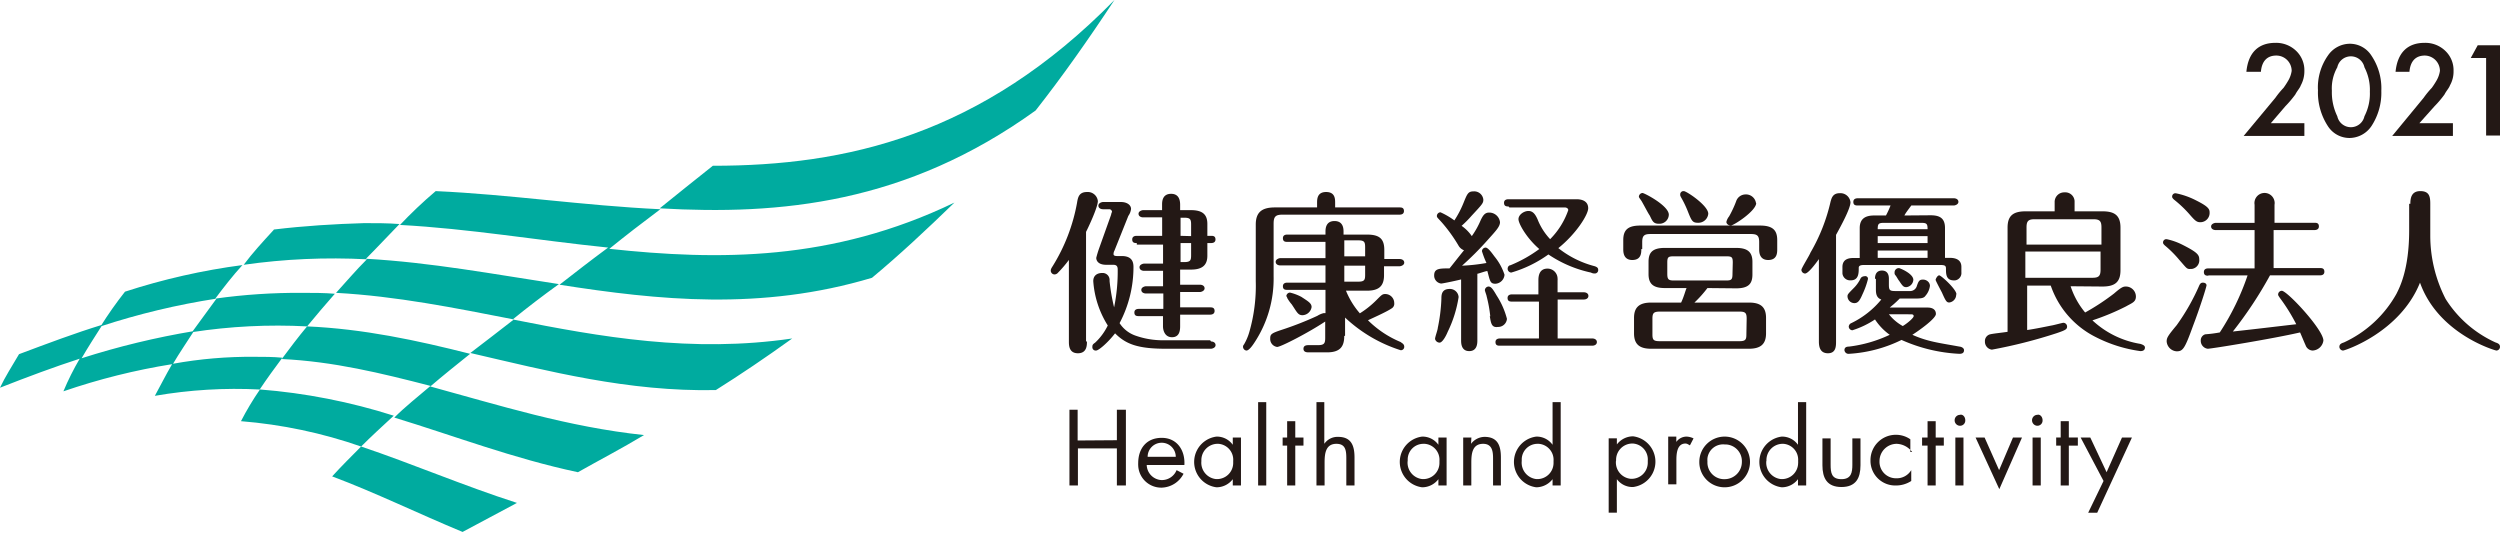 <svg xmlns="http://www.w3.org/2000/svg" xmlns:xlink="http://www.w3.org/1999/xlink" width="360" height="77" viewBox="0 0 360 77"><defs><style>.a{fill:none;}.b{fill:#231815;}.c{clip-path:url(#a);}.d{fill:url(#b);}</style><clipPath id="a"><path class="a" d="M2.74,51c-1,1.7-2,3.26-2.74,4.83,4-1.57,7.83-3,11.48-4.18a38.88,38.88,0,0,0-2.35,4.7,93.79,93.79,0,0,1,15.65-3.91C23.87,54,23.09,55.56,22.3,57a67.85,67.85,0,0,1,15.13-.91,42,42,0,0,0-2.73,4.56A69.5,69.5,0,0,1,52,64.3c-1.43,1.44-2.87,2.87-4.17,4.3,6.26,2.35,12.39,5.35,18.78,8,2.48-1.3,5.09-2.74,7.83-4.18C66.65,69.91,59.35,66.77,52,64.3c1.44-1.44,3-2.87,4.7-4.44a85.66,85.66,0,0,0-19.3-3.78c1.05-1.57,2.09-3,3.26-4.57-1.3-.13-2.73-.13-4-.13a62.44,62.44,0,0,0-11.74,1c.92-1.57,2-3.13,3-4.7a115.06,115.06,0,0,0-16.17,3.91c.91-1.57,2-3.26,3-4.83C10.7,48,6.91,49.44,2.74,51M18,42a55.58,55.58,0,0,0-3.52,5A105,105,0,0,1,31.18,43c-1.18,1.57-2.35,3.26-3.53,4.83A80.63,80.63,0,0,1,44.22,47c-1.3,1.56-2.48,3.13-3.65,4.7C48,52.05,54.91,53.74,62,55.57c-1.83,1.56-3.66,3-5.22,4.56C65.35,62.74,73.83,66,83.22,68c3-1.7,6.26-3.39,9.52-5.35-11-1.17-20.87-4.3-30.78-7,1.82-1.56,3.78-3.13,5.74-4.7C60,49,52.3,47.35,44.22,47c1.3-1.57,2.61-3.13,4-4.7-1.57-.13-3.13-.13-4.7-.13A85.94,85.94,0,0,0,31,43c1.17-1.57,2.48-3.26,3.91-4.83A94.61,94.61,0,0,0,18,42m21.39-8.87c-1.56,1.7-3,3.26-4.3,5a91.49,91.49,0,0,1,17.74-.79c-1.57,1.56-3,3.26-4.44,4.83C57.13,42.65,65.48,44.34,74,46c-2.22,1.7-4.18,3.26-6.27,4.83,11.22,2.6,22.71,5.6,35.35,5.34q5.29-3.32,11-7.43C99.65,50.86,86.48,48.52,73.83,46c2.08-1.7,4.3-3.39,6.65-5.09-9.39-1.43-18.39-3.12-27.78-3.65,1.56-1.56,3.13-3.26,4.83-5-1.7-.13-3.39-.13-5.09-.13-4.3.13-8.61.39-13,.92m18.13-.66c10,.53,19.82,2.22,30,3.26-2.48,1.83-4.83,3.66-7,5.35,14.22,2.22,29,3.79,45-1,3.92-3.26,7.83-6.91,11.87-10.83-17.61,8.48-34,8.35-49.7,6.66C90,34,92.48,32.08,95.09,30.13,83.87,29.6,73.44,28,62.74,27.52a64.18,64.18,0,0,0-5.22,4.95m45.13-8.6C100,26,97.44,28,95,30c17.35,1,35.48-.66,54.13-14.09,3.79-4.82,7.57-10.17,11.35-15.91-19.17,19.57-38.73,23.87-57.78,23.87"/></clipPath><linearGradient id="b" x1="-500.54" y1="420.48" x2="-500.53" y2="420.48" gradientTransform="matrix(211.7, 0, 0, -237.26, 105745.84, 99801.57)" gradientUnits="userSpaceOnUse"><stop offset="0" stop-color="#cae2ad"/><stop offset="0.05" stop-color="#cae2ad"/><stop offset="0.95" stop-color="#00ab9f"/><stop offset="1" stop-color="#00ab9f"/></linearGradient></defs><path class="b" d="M156.52,49.17c0,.53,0,1.7-1.3,1.7s-1.3-1.17-1.3-1.7V37.43a17.11,17.11,0,0,1-1.56,1.83.68.68,0,0,1-.53.26.56.56,0,0,1-.52-.52c0-.13,0-.26.26-.65a26,26,0,0,0,3.52-9.13c.13-.79.27-1.57,1.44-1.57a1.46,1.46,0,0,1,1.56,1.3c0,.92-1.43,3.92-1.7,4.44V49.17Zm17.87,0c.26,0,.65.13.65.53s-.52.52-.65.52h-6.52c-4,0-5.74-.65-7.3-2.22-1,1.3-2.35,2.48-2.74,2.48a.48.48,0,0,1-.53-.43V50c0-.26,0-.39.39-.65a8.4,8.4,0,0,0,1.83-2.48,13.71,13.71,0,0,1-2.09-6.39c0-.78.53-1.17,1.3-1.17a1,1,0,0,1,1.05,1.06v.11a28.16,28.16,0,0,0,.65,3.78,25.74,25.74,0,0,0,.52-5.47c0-.53-.26-.66-.65-.66h-1c-1.44,0-1.44-.91-1.44-1,.11-.44.24-.87.39-1.3L160,30.92a1.17,1.17,0,0,1,.13-.4.4.4,0,0,0-.38-.39h-.93c-.26,0-.65-.13-.65-.52s.52-.52.65-.52h2.61c.79,0,1.44.39,1.44,1a2.13,2.13,0,0,1-.39,1l-2,5a1,1,0,0,0-.13.52c0,.26.39.26.52.26h.65c1.44,0,1.7.79,1.7,1.57a17.25,17.25,0,0,1-2,8.09,4.48,4.48,0,0,0,2.35,1.82,11.82,11.82,0,0,0,3.78.65h6.91ZM163.7,35c-.27,0-.66,0-.66-.52s.53-.52.66-.52h3.65V31.3H164.6c-.26,0-.65-.13-.65-.52s.52-.52.65-.52h2.74v-.78c0-.39,0-1.57,1.3-1.57,1.05,0,1.3.79,1.3,1.57v.78h1.57c1.82,0,2.35.78,2.35,2v1.7h.52c.26,0,.65,0,.65.52s-.52.52-.65.52h-.52v1.82c0,1.3-.66,2-2.35,2h-1.57V41h2.87c.26,0,.65.13.65.52s-.52.53-.65.53h-2.87v2.21h4.3c.26,0,.66,0,.66.52s-.53.53-.66.53h-4.3V47c0,.65-.13,1.56-1.17,1.56s-1.3-1-1.3-1.56V45.52H164c-.26,0-.65,0-.65-.52s.52-.52.65-.52h3.52V42.26H165c-.26,0-.65-.13-.65-.52s.52-.52.65-.52h2.48V39h-2.74c-.26,0-.65-.13-.65-.52s.52-.52.65-.52h2.74V35.22H163.7Zm7.82-1V32.35c0-.78-.13-1-1-1H170v2.61ZM170,35v2.74h.52c.91,0,1-.26,1-1V35Z"/><path class="b" d="M189.66,29.87v-.65c0-.52,0-1.57,1.3-1.57s1.3,1,1.3,1.57v.65h9.26c.26,0,.65,0,.65.52s-.52.52-.65.52H184.7c-1,0-1.3.26-1.3,1.3v7.57a16.66,16.66,0,0,1-2.74,9.52c-.26.4-.79,1.18-1.18,1.18A.56.56,0,0,1,179,50a.46.46,0,0,1,.13-.39,7.76,7.76,0,0,0,.78-1.83,24,24,0,0,0,.92-7.3V32.35c0-1.7.78-2.48,2.74-2.48Zm3.91,18.52c0,1.44-.52,2.35-2.48,2.35h-2.61c-.26,0-.78,0-.78-.52s.52-.52.78-.52h1.3c.92,0,1.05-.27,1.05-1.05V46.3c-2.35,1.57-6.4,3.66-6.92,3.66a1.15,1.15,0,0,1-1-1.18c0-.65.13-.78,1.7-1.3a46.86,46.86,0,0,0,5.09-2,3,3,0,0,1,.91-.39h.26V41.74h-5.48c-.26,0-.65,0-.65-.52s.52-.52.65-.52h5.48V38.22h-6.52c-.26,0-.65-.13-.65-.52s.52-.53.65-.53h6.52V34.83h-5.48c-.26,0-.65,0-.65-.53s.52-.52.65-.52h5.48v-.39c0-.39,0-1.56,1.3-1.56s1.3,1.17,1.3,1.56v.39h3.39c1.83,0,2.48.65,2.48,2.22v1.3h2.22c.26,0,.65.13.65.52s-.52.52-.65.52H199.3v1.3c0,1.7-.91,2.22-2.48,2.22h-3a11.51,11.51,0,0,0,2,3.26,13.37,13.37,0,0,0,2.48-2c.65-.65.78-.78,1.17-.78a1.3,1.3,0,0,1,1.3,1.3.77.77,0,0,1-.39.78c-.78.53-2.87,1.44-3.39,1.7a14.6,14.6,0,0,0,4.7,3.13c.13.13.52.27.52.66a.48.48,0,0,1-.43.52h-.09a20.89,20.89,0,0,1-8-4.7v2.61Zm-6.13-5.61c1,.65,1.43.91,1.43,1.44a1.38,1.38,0,0,1-1.3,1.17c-.65,0-.78-.39-1.56-1.56a5.29,5.29,0,0,1-.65-.92.5.5,0,0,0-.13-.26.56.56,0,0,1,.52-.52,6.87,6.87,0,0,1,1.7.65m6.13-5.87h3v-1.3c0-.78-.13-1-1-1h-2Zm0,3.65h2c.91,0,1-.26,1-1v-1.3h-3Z"/><path class="b" d="M210.65,40.17c-.39.13-2.87.66-3.13.66a1.15,1.15,0,0,1-1-1.18c0-1,.78-1,2.21-1,.53-.65,1.44-1.83,2.09-2.61a1.51,1.51,0,0,1-.78-.65,22.15,22.15,0,0,0-2.22-3.13c-.78-.91-.91-.91-.91-1.17a.54.54,0,0,1,.52-.52,10.72,10.72,0,0,1,2,1.17,14.28,14.28,0,0,0,1.3-2.48c.53-1.3.66-1.7,1.44-1.7a1.32,1.32,0,0,1,1.43,1.18c0,.52-.13.65-1.7,2.34a15,15,0,0,1-1.43,1.44A5.79,5.79,0,0,1,211.94,34a11.92,11.92,0,0,0,1.3-2.34c.27-.53.53-1.05,1.18-1.05A1.56,1.56,0,0,1,216,32c0,.65-.65,1.3-1.82,2.61a44.9,44.9,0,0,1-3.65,3.65,26.14,26.14,0,0,0,3.52-.39,12.94,12.94,0,0,1-.65-1.7.55.55,0,0,1,.52-.52c.39,0,1,.91,1.3,1.3a8.11,8.11,0,0,1,1.43,2.61,1.4,1.4,0,0,1-1.3,1.3c-.78,0-.78-.39-1.17-1.83-.26,0-1.3.39-1.44.39V49c0,.39,0,1.56-1.17,1.56s-1.17-1.17-1.17-1.56V40.16Zm-4,8.61c0-.26.39-1.3.39-1.56a24.5,24.5,0,0,0,.52-4.18c0-.52,0-1.43,1.18-1.43a1.25,1.25,0,0,1,1.3,1.17,17.28,17.28,0,0,1-1.57,5c-.26.65-.78,1.56-1.17,1.56a.69.69,0,0,1-.65-.52m7.95-3.26a18.57,18.57,0,0,0-.52-2.87c0-.13-.26-.78-.26-.91a.56.56,0,0,1,.52-.52c.39,0,.65.39,1.18,1.3A11.36,11.36,0,0,1,217,45.91a1.27,1.27,0,0,1-1.3,1.17c-.91.13-1-.52-1.17-1.56m7-2.09h-3.78c-.26,0-.66,0-.66-.52s.53-.52.66-.52h3.78v-2c0-.4,0-1.71,1.3-1.71a1.45,1.45,0,0,1,1.46,1.42,1.43,1.43,0,0,1,0,.29v1.7h3.79c.26,0,.65.13.65.52s-.39.52-.65.52h-3.78v5.61h5c.26,0,.65.13.65.52s-.39.52-.65.52H216c-.26,0-.65,0-.65-.52s.53-.52.65-.52h5.61V43.44Zm-4.3-13.7c-.26,0-.65,0-.65-.52s.52-.52.65-.52H227c1,0,1.7.39,1.7,1.3s-1.7,3.65-4.3,5.74a14.08,14.08,0,0,0,5.22,2.6c.39.13.52.27.52.53a.48.48,0,0,1-.43.52h-.09a1,1,0,0,1-.52-.13,17.47,17.47,0,0,1-6.13-2.61,17.5,17.5,0,0,1-5.35,2.61.55.55,0,0,1-.52-.52c0-.39.26-.53.39-.53a19.21,19.21,0,0,0,4.17-2.34c-1.83-1.57-3-3.66-3-4.3s.78-1.18,1.44-1.18,1,.52,1.3,1.18a8.9,8.9,0,0,0,1.82,2.88,11.06,11.06,0,0,0,2.61-4.18c0-.26-.26-.39-.53-.39h-7.95Z"/><path class="b" d="M236.35,35.87c0,.52,0,1.57-1.3,1.57s-1.3-1.18-1.3-1.57v-1.3c0-1.56.78-2.09,2.48-2.09h17.21c1.82,0,2.48.66,2.48,2.09v1.3c0,.52,0,1.57-1.3,1.57s-1.3-1.18-1.3-1.57v-1c0-.91-.26-1.17-1.18-1.17H237.65c-.91,0-1.17.26-1.17,1.17v1Zm9.52,5.61A17.23,17.23,0,0,1,244,43.57h7.83c1.57,0,2.48.52,2.48,2.21V48c0,1.56-.78,2.22-2.48,2.22H237.78c-1.56,0-2.48-.53-2.48-2.22V45.78c0-1.56.79-2.21,2.48-2.21h4.3c.39-.79.65-1.83.79-2.09h-3.13c-1.57,0-2.35-.52-2.35-2V37.7c0-1.3.52-2,2.35-2H250c1.56,0,2.35.52,2.35,2v1.82c0,1.3-.52,2-2.35,2Zm-7-9.26c-.79,0-.92-.39-1.3-1.17-.27-.39-.66-1.18-1.18-2.09-.26-.39-.39-.52-.39-.65a.56.56,0,0,1,.52-.52c.26,0,3.79,1.82,3.79,3.13a1.34,1.34,0,0,1-1.36,1.3h-.08m12.65,13.7c0-.79-.13-1.05-1-1.05H239c-.92,0-1.05.27-1.05,1.05v2.21c0,.79.13,1,1.05,1h11.48c.91,0,1-.26,1-1Zm-2-8.1c0-.78-.13-.91-.91-.91H241c-.78,0-.91.13-.91.91v1.57c0,.79.13,1,.91,1h7.56c.79,0,.92-.14.92-1Zm-5-5.74c-.79,0-.92-.26-1.44-1.56a15.07,15.07,0,0,0-1-2.09c-.13-.26-.13-.26-.13-.39a.47.47,0,0,1,.43-.52h.09c.39,0,3.52,2.08,3.52,3.26a1.43,1.43,0,0,1-1.43,1.3m8.34-2.87c0,1.17-3.26,3.26-3.65,3.26s-.65-.26-.65-.52a2,2,0,0,1,.39-.79A15.34,15.34,0,0,0,250,29a1.43,1.43,0,0,1,1.3-1,1.46,1.46,0,0,1,1.57,1.3"/><path class="b" d="M264.39,49.17c0,.66,0,1.7-1.17,1.7s-1.3-1-1.3-1.7V37.31c-.65.91-1.57,2.08-2,2.08a.56.56,0,0,1-.52-.52c0-.26,1.17-2.09,1.3-2.48A26,26,0,0,0,263.61,29c.13-.39.26-1.18,1.3-1.18a1.46,1.46,0,0,1,1.56,1.3c0,.92-1.43,3.52-2.08,4.7ZM278,31c1.3,0,2.08.4,2.08,1.83v4.3h.66c.65,0,1.7.13,1.7,1.3v.78a1.07,1.07,0,0,1-.94,1.17h-.11c-1.17,0-1.17-.92-1.17-1.7,0-.39-.13-.52-.78-.52h-11c-.26,0-.78,0-.78.39,0,.78,0,1.82-1.17,1.82a1.11,1.11,0,0,1-1.18-1v-.92c0-1.3,1.18-1.3,1.7-1.3h.79v-4.3c0-1.43.91-1.82,2.08-1.82h1.7a13.31,13.31,0,0,0,.66-1.44h-4.7c-.27,0-.66,0-.66-.52s.53-.52.66-.52h13.82c.26,0,.65.13.65.52s-.52.52-.65.52h-6.13c-.78,1.05-.78,1.05-1,1.44Zm-8,9.13c0-.65.26-1.17,1-1.17s1,.52,1,1.17V41c0,.78.13.91.91.91h2.09a1,1,0,0,0,1-.65c.26-.79.39-1,.91-1s1,.39,1,.91a2.65,2.65,0,0,1-.65,1.43c-.26.39-.78.39-1.7.39h-2c-.79.79-1,.92-1.44,1.3h5.48c.65,0,1.17.27,1.17.92s-2.35,2.34-3.39,3c2.22,1,3.91,1.17,6.78,1.7.13,0,.66.13.66.52s-.26.52-.66.52a23.07,23.07,0,0,1-8.34-2,19.74,19.74,0,0,1-7.57,2,.59.59,0,0,1-.65-.52h0c0-.39.26-.52.65-.52a19,19,0,0,0,5.87-1.7A8.24,8.24,0,0,1,270,46a12.71,12.71,0,0,1-3.26,1.56.55.55,0,0,1-.52-.52.59.59,0,0,1,.39-.52,12.79,12.79,0,0,0,4.3-3.39c-.78-.26-.78-1-.78-1.56V40.17Zm-1,0a11.5,11.5,0,0,1-.79,2.22c-.39.91-.65,1.3-1.17,1.3a1,1,0,0,1-1-1v0c0-.26.13-.39.91-1.18a4.91,4.91,0,0,0,1-1.43.68.68,0,0,1,.52-.26.4.4,0,0,1,.51.26.51.51,0,0,1,0,.13M277.57,33c0-.78-.13-.91-.92-.91h-5.34c-.79,0-.92.13-.92.91Zm0,1h-7.18v1h7.18Zm0,2.08h-7.18v1.05h7.18ZM272,45.25a6.61,6.61,0,0,0,2,1.7c.66-.39,1.57-1.17,1.57-1.43s-.26-.26-.39-.26Zm1.43-6.65c.13,0,2.09.79,2.09,1.7a1.13,1.13,0,0,1-1,1.05c-.4,0-.53-.13-1.05-.92-.13-.13-.39-.65-.52-.78a.47.47,0,0,1-.13-.39.61.61,0,0,1,.56-.65h.09m8.22,3.78a1.14,1.14,0,0,1-1,1.17c-.39,0-.53-.26-1.05-1.43-.13-.26-.91-1.7-.91-1.83s.26-.65.52-.65,2.48,2,2.48,2.74"/><path class="b" d="M298.17,41.22A11.4,11.4,0,0,0,300.26,45a32.93,32.93,0,0,0,4.17-2.74c1.05-.91,1.31-1,1.7-1a1.45,1.45,0,0,1,1.44,1.43c0,.79-.52.92-1.44,1.44a34.27,34.27,0,0,1-4.82,2,13.2,13.2,0,0,0,6.91,3.39c.39.13.65.26.65.52s-.13.52-.65.52a20,20,0,0,1-6.39-2,13,13,0,0,1-6.52-7.43h-3.4v6.39c1-.13,2.87-.52,3.52-.65.14,0,1.57-.39,1.7-.39a.55.55,0,0,1,.53.52c0,.39-.13.52-1.57,1a71.75,71.75,0,0,1-9.26,2.35,1.15,1.15,0,0,1-1-1.18,1,1,0,0,1,.65-1c.39-.13,1.83-.26,2.61-.39v-15c0-1.7.78-2.35,2.61-2.35h4.17v-1.3a1.38,1.38,0,0,1,1.33-1.43h.11a1.34,1.34,0,0,1,1.43,1.24v1.49h4c1.7,0,2.61.53,2.61,2.35v6.13c0,1.7-.78,2.35-2.61,2.35Zm-6.39-6h10.83V32.74c0-.91-.26-1.17-1.18-1.17H293c-.92,0-1.18.26-1.18,1.17v2.48Zm10.7,1H291.65V40h9.66c.91,0,1.17-.26,1.17-1.17V36.26Z"/><path class="b" d="M315.39,38.74c-.52,0-.52-.13-1.56-1.3a15.87,15.87,0,0,0-2.09-2.09c-.13-.13-.26-.26-.26-.39a.47.47,0,0,1,.43-.52H312a9.3,9.3,0,0,1,2.22.78c2.08,1.05,2.47,1.44,2.47,2.09a1.26,1.26,0,0,1-1.08,1.42l-.22,0m2.35,2.34c0,.26-1,3.39-1.95,5.87-1.18,3.26-1.44,3.65-2.35,3.65A1.54,1.54,0,0,1,312,49.18c0-.52.13-.78,1.44-2.35a30.67,30.67,0,0,0,3.26-5.74c.13-.26.26-.39.52-.39s.52.13.52.39M316.83,32c-.52,0-.78-.26-1.57-1.17a16.82,16.82,0,0,0-2.21-2.09c-.13-.13-.26-.26-.26-.39a.47.47,0,0,1,.43-.52h.09a11,11,0,0,1,2.87,1c1.56.78,2,1.18,2,1.7A1.34,1.34,0,0,1,316.89,32h-.05m1.17,7.7c-.26,0-.65,0-.65-.53s.52-.52.65-.52h6.65V33.13h-5.61c-.26,0-.65-.13-.65-.52s.52-.52.65-.52h5.61V29.48a1.45,1.45,0,0,1,2.87-.48,1.29,1.29,0,0,1,0,.48v2.6h5.74c.26,0,.65,0,.65.52s-.52.53-.65.53H327.4V38.6h6.65c.26,0,.66,0,.66.53s-.53.52-.66.52h-7.17a57.78,57.78,0,0,1-5.35,8.09c3.65-.4,5.74-.66,9.13-1.05a25.9,25.9,0,0,0-2.35-3.78c-.26-.39-.26-.39-.26-.52a.55.55,0,0,1,.52-.52c.79,0,6,5.61,6,7.17A1.65,1.65,0,0,1,333,50.48a1.13,1.13,0,0,1-1-.78c-.13-.26-.66-1.56-.79-1.83-4,.92-12.78,2.35-13.3,2.35a1.15,1.15,0,0,1-1-1.17.9.9,0,0,1,.65-.91,18.38,18.38,0,0,0,2.09-.27,36,36,0,0,0,4-8.21H318Z"/><path class="b" d="M347.09,29.35c0-.78.13-1.83,1.43-1.83s1.44.78,1.44,1.83v4.7a20,20,0,0,0,2.21,9,16.58,16.58,0,0,0,7.18,6.26c.39.13.65.26.65.65a.54.54,0,0,1-.52.52c-.13,0-8.35-2.34-11-9.78-2.87,7.17-10.82,9.78-11.08,9.78a.56.56,0,0,1-.53-.52c0-.39.26-.52.66-.65a16.63,16.63,0,0,0,7.56-7c.39-.79,1.83-3.39,1.83-9.13V29.35Z"/><path class="b" d="M160.83,63.39V59h1.3V69.91h-1.3V64.57h-5.61v5.34H154V59h1.18v4.43Z"/><path class="b" d="M165.13,66.78a2.24,2.24,0,0,0,2.11,2.35h.11a2.29,2.29,0,0,0,2.08-1.43l1,.52a3.66,3.66,0,0,1-3.13,2,3.32,3.32,0,0,1-3.4-3.25,2.44,2.44,0,0,1,0-.27c0-2.09,1.17-3.65,3.39-3.65s3.39,1.82,3.26,3.91h-5.48Zm4.18-1a2,2,0,0,0-4.05,0Z"/><path class="b" d="M178.7,69.91h-1.18V69h0a2.93,2.93,0,0,1-2.35,1.17,3.68,3.68,0,0,1,0-7.3,2.81,2.81,0,0,1,2.35,1.18h0V63h1.18ZM173,66.39a2.37,2.37,0,0,0,2.13,2.6h.08a2.33,2.33,0,0,0,2.37-2.3c0-.1,0-.21,0-.31a2.3,2.3,0,0,0-2.11-2.47h-.24A2.35,2.35,0,0,0,173,66.38h0"/><rect class="b" x="181.17" y="57.91" width="1.17" height="12"/><path class="b" d="M186.52,69.91h-1.17V64.17h-.65V63h.65V60.65h1.17V63h1.18v1.17h-1.18Z"/><path class="b" d="M190.7,57.91v6h0a2.3,2.3,0,0,1,2-1c2,0,2.35,1.44,2.35,3v4h-1.18V66c0-1.17-.13-2.09-1.43-2.09-1.57,0-1.7,1.44-1.7,2.74v3.26h-1.17v-12Z"/><path class="b" d="M208.31,69.91h-1.18V69h0a2.93,2.93,0,0,1-2.35,1.17,3.68,3.68,0,0,1,0-7.3,2.81,2.81,0,0,1,2.35,1.18h0V63h1.18Zm-5.61-3.52a2.37,2.37,0,0,0,2.13,2.6h.08a2.33,2.33,0,0,0,2.37-2.3c0-.1,0-.21,0-.31a2.3,2.3,0,0,0-2.11-2.47h-.24a2.26,2.26,0,0,0-2.22,2.31,1,1,0,0,0,0,.17"/><path class="b" d="M211.83,63.91h0a2.48,2.48,0,0,1,1.95-1c2,0,2.35,1.44,2.35,3v4H215V66c0-1-.13-2.09-1.43-2.09-1.57,0-1.7,1.44-1.7,2.74v3.26h-1.17V63h1.18Z"/><path class="b" d="M223.57,69h0a3,3,0,0,1-2.35,1.17,3.68,3.68,0,0,1,0-7.3,2.81,2.81,0,0,1,2.35,1.18h0V57.91h1.17v12h-1.17Zm-4.44-2.61a2.38,2.38,0,0,0,2.13,2.6h.09a2.33,2.33,0,0,0,2.36-2.3c0-.1,0-.21,0-.31a2.31,2.31,0,0,0-2.12-2.47h-.23a2.27,2.27,0,0,0-2.23,2.31s0,.11,0,.17"/><path class="b" d="M232.83,64h0a2.94,2.94,0,0,1,2.34-1.17,3.68,3.68,0,0,1,0,7.3A2.79,2.79,0,0,1,232.83,69h0v4.82h-1.18V63.12h1.18Zm-.13,2.35a2.37,2.37,0,0,0,2.13,2.6h.08a2.33,2.33,0,0,0,2.37-2.3c0-.1,0-.21,0-.31a2.3,2.3,0,0,0-2.11-2.47h-.24a2.35,2.35,0,0,0-2.21,2.47h0"/><path class="b" d="M241.3,63.78h0a1.81,1.81,0,0,1,1.57-.91,2.5,2.5,0,0,1,1,.26l-.52,1c-.26-.13-.39-.26-.65-.26-1.3,0-1.3,1.7-1.3,2.48v3.39h-1.18V62.87h1.17v.91Z"/><path class="b" d="M244.7,66.52a3.65,3.65,0,1,1,3.65,3.65h0a3.63,3.63,0,0,1-3.65-3.64h0m1.17,0A2.4,2.4,0,0,0,248.19,69h.16a2.48,2.48,0,0,0,2.48-2.48h0A2.41,2.41,0,0,0,248.51,64h-.16a2.27,2.27,0,0,0-2.48,2,3.38,3.38,0,0,0,0,.45"/><path class="b" d="M258.91,69h0a2.92,2.92,0,0,1-2.35,1.17,3.68,3.68,0,0,1,0-7.3,2.81,2.81,0,0,1,2.35,1.18h0V57.91h1.18v12h-1.18Zm-4.56-2.61a2.37,2.37,0,0,0,2.13,2.6h.08a2.33,2.33,0,0,0,2.37-2.3,1.62,1.62,0,0,0,0-.31,2.29,2.29,0,0,0-2.11-2.47h-.24a2.35,2.35,0,0,0-2.21,2.47h0"/><path class="b" d="M263.61,66.91c0,1.18.13,2.09,1.56,2.09s1.57-1,1.57-2.09V63.13h1.17V67c0,1.83-.65,3.13-2.74,3.13s-2.74-1.3-2.74-3.13V63.13h1.18Z"/><path class="b" d="M275.35,65.09h0a2.91,2.91,0,0,0-2.22-1.18,2.48,2.48,0,0,0-2.48,2.48h0a2.37,2.37,0,0,0,2.26,2.48H273a2.43,2.43,0,0,0,2.22-1.17h0v1.56a4,4,0,0,1-2.22.65,3.56,3.56,0,0,1-3.65-3.48v-.17A3.65,3.65,0,0,1,273,62.61h0a3.62,3.62,0,0,1,2.09.65v1.83Z"/><path class="b" d="M278.74,69.91h-1.17V64.17h-.79V63h.79V60.65h1.17V63h1.17v1.17h-1.17Z"/><path class="b" d="M283,60.52a.75.75,0,0,1-.72.79h-.06a.78.78,0,0,1-.75-.82.77.77,0,0,1,.75-.75c.39-.13.78.26.78.78m-.26,9.39h-1.17V63h1.17Z"/><path class="b" d="M287.87,67.7l2-4.7h1.3l-3.27,7.44L284.48,63h1.3Z"/><path class="b" d="M294.13,60.52a.75.75,0,0,1-.72.79h-.06a.79.79,0,0,1-.06-1.57h.06c.39-.13.78.26.78.78m-.26,9.39h-1.18V63h1.18Z"/><path class="b" d="M297.91,69.91h-1.17V64.17h-.65V63h.65V60.65h1.17V63h1.3v1.17h-1.3Z"/><path class="b" d="M299.61,63H301l2.35,5,2.22-5H307L302,73.83h-1.3l2.21-4.57Z"/><g class="c"><path class="d" d="M-25.57,16.17,126.52-80.22,186.14,60.52,33.91,157Z"/></g><path class="b" d="M327,17.74h4.83v1.83h-8.74l4.56-5.48a12.55,12.55,0,0,1,1.18-1.44,12.14,12.14,0,0,0,.65-1,3.9,3.9,0,0,0,.52-1.44A2.21,2.21,0,0,0,327.79,8c-1.3,0-2.09.78-2.22,2.34h-2.09c.26-2.73,1.7-4.17,4.18-4.17a4.15,4.15,0,0,1,3,1.17,3.86,3.86,0,0,1,1.17,2.87,4.24,4.24,0,0,1-.52,2.09c-.13.39-.52.78-.78,1.3a15.59,15.59,0,0,1-1.44,1.7Z"/><path class="b" d="M333.78,12.91A8,8,0,0,1,335.22,8a3.85,3.85,0,0,1,3.13-1.7A3.68,3.68,0,0,1,341.48,8a8.43,8.43,0,0,1,1.43,5.09,8.73,8.73,0,0,1-1.43,5.08,3.85,3.85,0,0,1-3.13,1.7,3.69,3.69,0,0,1-3.13-1.7,8.85,8.85,0,0,1-1.43-5.22m2,.13a7.84,7.84,0,0,0,.78,3.66,2,2,0,0,0,3.91,0,7.08,7.08,0,0,0,.78-3.53,7.06,7.06,0,0,0-.78-3.52,2,2,0,0,0-3.91,0,6.17,6.17,0,0,0-.78,3.39"/><path class="b" d="M348.39,17.74h4.83v1.83h-8.74L349,14.09a12.55,12.55,0,0,1,1.18-1.44,12.14,12.14,0,0,0,.65-1,3.9,3.9,0,0,0,.52-1.44A2.21,2.21,0,0,0,349.18,8c-1.3,0-2.09.78-2.22,2.34h-2c.27-2.73,1.71-4.17,4.18-4.17a4.13,4.13,0,0,1,3,1.17,3.82,3.82,0,0,1,1.17,2.87,4,4,0,0,1-.52,2.09c-.13.39-.52.78-.78,1.3a14.55,14.55,0,0,1-1.44,1.7Z"/><path class="b" d="M358,8.35h-2.21l1-1.83H360v13h-2Z"/></svg>
